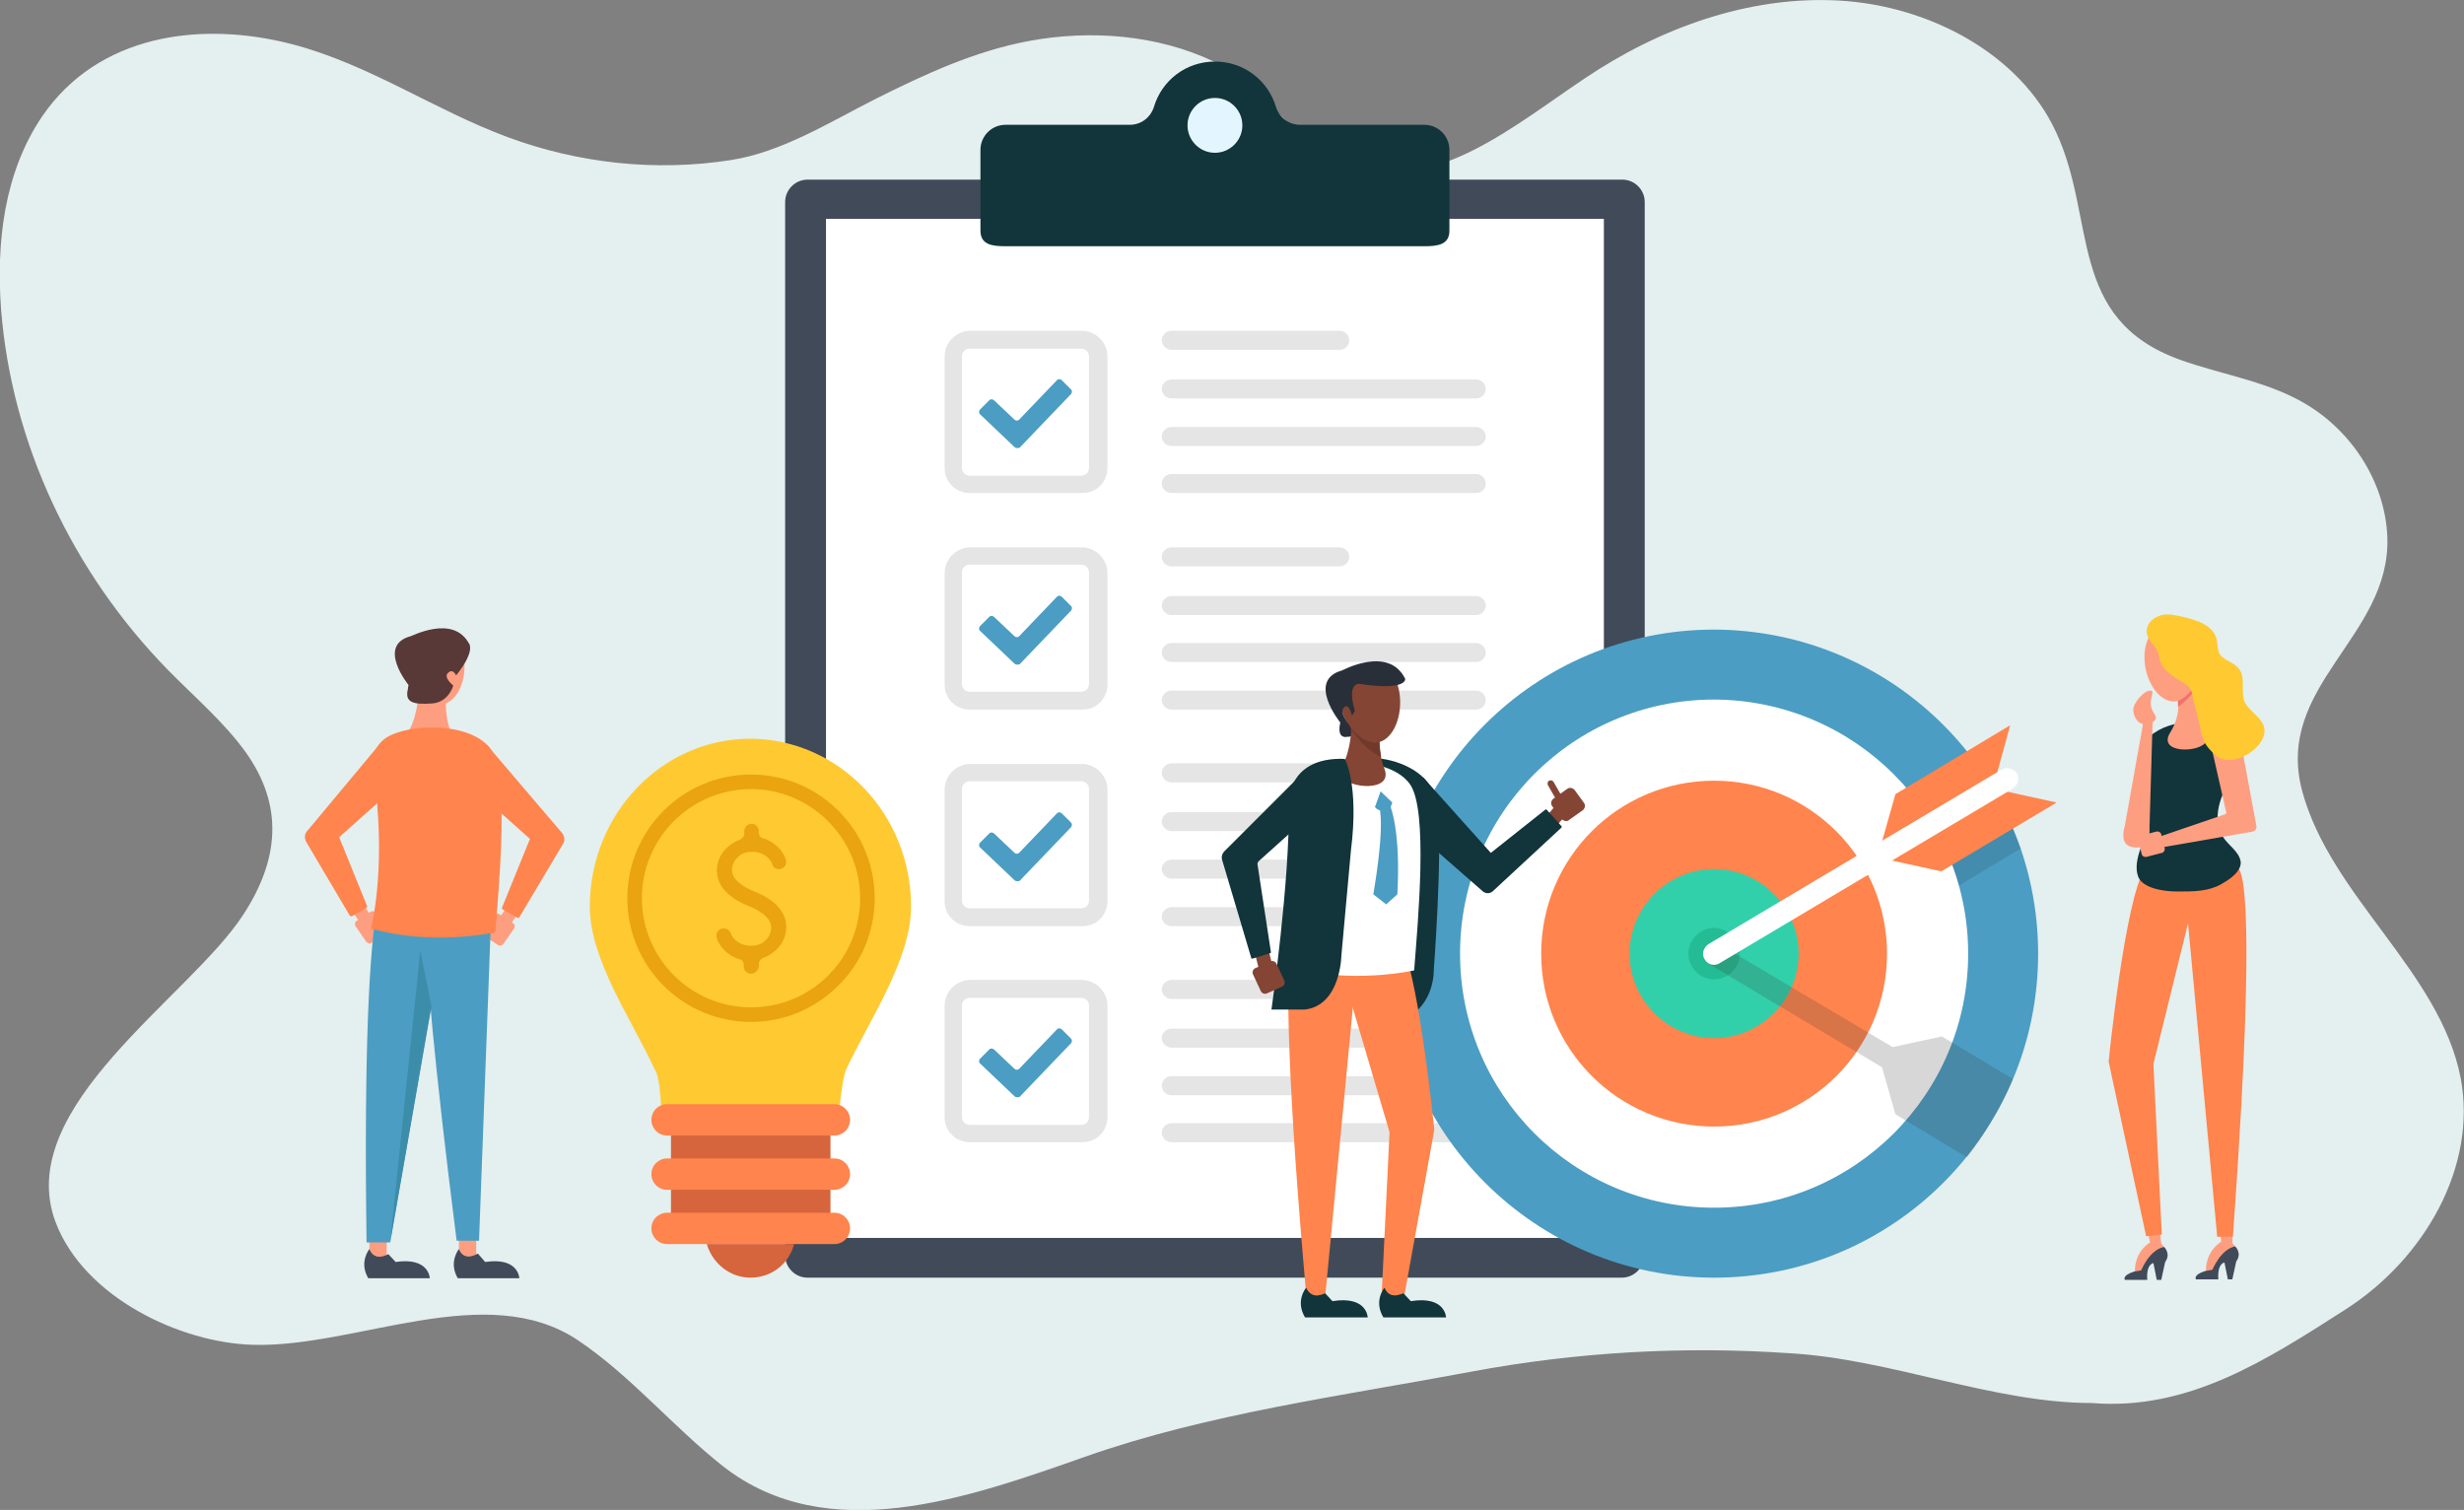 <?xml version="1.0" encoding="utf-8"?>
<!-- Generator: Adobe Illustrator 26.0.2, SVG Export Plug-In . SVG Version: 6.00 Build 0)  -->
<svg version="1.1" id="Layer_1" xmlns="http://www.w3.org/2000/svg" xmlns:xlink="http://www.w3.org/1999/xlink" x="0px" y="0px"
	 viewBox="0 0 440.3 269.8" style="enable-background:new 0 0 440.3 269.8;" xml:space="preserve">
<rect x="0" y="0" width="440.3" height="269.8" fill="#808080" stroke="none"/>
<style type="text/css">
	.st0{fill:#E4EFEF;}
	.st1{fill:#FE9E80;}
	.st2{fill:#FF844D;}
	.st3{fill:#414A59;}
	.st4{fill:#4B9DC3;}
	.st5{fill:#593838;}
	.st6{fill:#3C8DAA;}
	.st7{fill:#FFFFFF;}
	.st8{fill:#12343B;}
	.st9{fill:#E3F6FF;}
	.st10{fill:#E5E5E5;}
	.st11{opacity:0.11;}
	.st12{fill:#31D0AA;}
	.st13{fill:#24BC94;}
	.st14{opacity:0.2;}
	.st15{fill:#353535;}
	.st16{fill:#FFC931;}
	.st17{fill:#D6643C;}
	.st18{opacity:0.7;fill:#E09500;enable-background:new    ;}
	.st19{fill:#F0736D;}
	.st20{fill:#282F39;}
	.st21{fill:#844534;}
	.st22{fill:#72382A;}
</style>
<path class="st0" d="M373.8,250.7c17.2,1.4,31.1-7.6,45.3-16.7c14.2-9.1,23.6-25.6,20.6-41.4c-3.7-19-23.2-32.4-28.3-51.2
	c-5.1-18.9,15.9-27.6,15.2-45.5c-0.4-9.9-6.6-19.5-15.8-24.4c-6.5-3.5-14.2-4.7-21.2-7.2c-20.3-7.3-14.9-25.1-22.2-40.7
	C361,9.7,344.8,1,328.6,0.1c-16.2-0.9-32.2,5-45.4,13.9c-12.6,8.4-26.4,20.3-41.1,15.9c-10.4-3-15.4-14.2-25.2-18.9
	c-10.1-4.8-22-5.7-32.9-3.7c-9.8,1.8-18.8,6-27.6,10.4c-8.1,4.1-16.7,9.5-25.8,10.9c-13.4,2.1-27.2,0.6-39.9-4.1
	C77.5,19.6,66,11.5,52.2,7.9C35.6,3.6,17.5,6.3,7.6,20.7C0.7,30.8-0.7,43.4,0.2,55.4c1.9,23.7,12.6,46.7,29.8,64.3
	c4.7,4.8,10,9.3,13.9,14.7c6.9,9.7,5.9,19.3-0.4,29c-9.6,14.8-41.2,34.4-33.6,54.9c5.1,13.6,22.5,21.7,35.4,22
	c18.4,0.5,41.6-11.8,58-0.8c9.5,6.4,16.9,15.4,25.9,22.5c18.7,14.6,43.7,5.7,64.7-1.7c21.8-7.7,46.1-10.9,69-15.2
	c18.7-3.5,37.8-4.6,56.8-3.3C337.8,242.8,356.1,250.7,373.8,250.7z"/>
<g>
	<g>
		
			<rect x="89.4" y="162.1" transform="matrix(0.575 -0.818 0.818 0.575 -94.862 144.056)" class="st1" width="3.4" height="2.3"/>
		<path class="st1" d="M88.9,168.8l-2.3-1.5c-0.4-0.2-0.5-0.7-0.2-1.1l1.8-2.6c0.2-0.4,0.7-0.5,1.1-0.2l2.3,1.5
			c0.4,0.2,0.5,0.7,0.2,1.1l-1.8,2.6C89.7,169,89.2,169.1,88.9,168.8z"/>
	</g>
	<path class="st2" d="M85.4,141.6l9.3,8.3l-5,12.3c0,0.1,0,0.2,0.1,0.3l2.7,1.5c0.1,0.1,0.3,0,0.3-0.1l7.8-13.1
		c0.4-0.6,0.3-1.4-0.2-2L87,133.1L85.4,141.6z"/>
</g>
<g>
	<g>
		
			<rect x="63.1" y="161.2" transform="matrix(0.818 -0.575 0.575 0.818 -81.914 66.498)" class="st1" width="2.3" height="3.4"/>
		<path class="st1" d="M66.5,168.4l2.3-1.5c0.4-0.2,0.5-0.7,0.2-1.1l-1.8-2.6c-0.2-0.4-0.7-0.5-1.1-0.2l-2.3,1.5
			c-0.4,0.2-0.5,0.7-0.2,1.1l1.8,2.6C65.7,168.6,66.2,168.7,66.5,168.4z"/>
	</g>
	<path class="st2" d="M69.9,141.3l-9.3,8.3l5,12.3c0,0.1,0,0.3-0.1,0.3l-2.6,1.5c-0.1,0.1-0.3,0-0.4-0.1l-7.8-13.2
		c-0.3-0.6-0.3-1.3,0.1-1.8l13.1-15.7L69.9,141.3z"/>
</g>
<g>
	<rect x="66" y="221.1" class="st1" width="3.1" height="4.2"/>
	<path class="st3" d="M66,223.2c0,0-1.9,2.3-0.2,5.2h11c0,0-0.1-3.8-6.1-2.9l-1.3-1.4C69.3,224.1,67,225.6,66,223.2z"/>
</g>
<g>
	<rect x="82" y="221.1" class="st1" width="3.1" height="4.2"/>
	<path class="st3" d="M82,223.2c0,0-1.9,2.3-0.2,5.2h11c0,0-0.1-3.8-6.1-2.9l-1.3-1.5C85.3,224,83,225.6,82,223.2z"/>
</g>
<path class="st4" d="M69.9,156.9c0,0-5.4-7-4.4,65.1h4.2l10.7-61.6L69.9,156.9z"/>
<path class="st4" d="M76.5,157.1c0,0-3.2-0.7,5.1,64.6h4l2.4-64.4L76.5,157.1z"/>
<g>
	<path class="st1" d="M79.8,124c0,0-0.6,3.3,0.8,6.9c1.6,4.2-6.5,3.5-7.5,1.2c0,0-0.5-0.7,0.2-2c0.8-1.3,2.4-6.8,0.5-9.7L79.8,124z"
		/>
	<path class="st1" d="M83,119.1c0,3.7-1.9,6.7-4.2,6.7s-5.8-3.4-5.8-7.1c0-3.7,3.5-6.3,5.8-6.3C81.1,112.3,83,115.4,83,119.1z"/>
</g>
<path class="st5" d="M83.9,115.2c0,0,0.4,2-7.7,0.8c0,0-2.2-0.3-0.7,4.5l-0.5,0.8c0,0-0.5-2-1.2-1.5c-0.8,0.5-0.4,1.4,0.7,3.1
	c0,0,0.4,1.3,0.2,1.8c0,0-2.4,1.1-1.7-2.3c0,0-5.7-7,0.3-8.7C73.2,113.9,81.1,109.5,83.9,115.2z"/>
<path class="st5" d="M83.9,115.2c0,0,0.9,1.4-2.4,5.5c0,0-0.5-1.3-1.4-0.5c-1,0.8,0.9,2.3,0.9,2.3s-0.8,3-3.8,3.2
	c-3.1,0.2-5.3,0-4.1-3.1c0.1-0.3-0.1-4.1-0.1-4.1s-1.1-2.3-0.1-2.8c0.9-0.5,2.2-0.8,3.3-0.8s3.1-0.3,3.1-0.3S81.7,111.5,83.9,115.2z
	"/>
<path class="st2" d="M67.1,140.9c0,0-2.2-6.2,1.8-9c4-2.7,15.4-3,18.9,2.1c3.2,4.7,1.4,23.8,0.7,32.6c0,0-11.3,2.5-22.2-0.7
	C66.3,165.9,68.9,155.9,67.1,140.9z"/>
<polygon class="st6" points="69.7,222.2 77.1,179.8 75.1,169.9 "/>
<g>
	<path class="st3" d="M293.8,224.3c0,2.2-1.8,4-4,4H144.3c-2.2,0-4-1.8-4-4V36.1c0-2.2,1.8-4,4-4h145.6c2.2,0,4,1.8,4,4v188.2H293.8
		z"/>
</g>
<g>
	<rect x="147.6" y="39.1" class="st7" width="139" height="182.1"/>
</g>
<g>
	<g>
		<g>
			<g>
				<path class="st8" d="M232.3,22.3c-2,0-3.7-1.3-4.3-3.2c-1.4-4.7-5.7-8.1-10.9-8.1c-5.2,0-9.5,3.4-10.9,8.1
					c-0.6,1.9-2.3,3.2-4.3,3.2h-22.2c-2.5,0-4.5,2-4.5,4.5v14.4c0,2.5,2,2.8,4.5,2.8h74.8c2.5,0,4.5-0.3,4.5-2.8V26.8
					c0-2.5-2-4.5-4.5-4.5L232.3,22.3z"/>
			</g>
		</g>
	</g>
</g>
<path class="st9" d="M222,22.4c0,2.7-2.2,4.9-4.9,4.9c-2.7,0-4.9-2.2-4.9-4.9s2.2-4.9,4.9-4.9C219.8,17.5,222,19.7,222,22.4z"/>
<g>
	<g>
		<g>
			<g>
				<path class="st10" d="M239.4,62.5h-30.1c-0.9,0-1.7-0.8-1.7-1.7l0,0c0-0.9,0.8-1.7,1.7-1.7h30.1c0.9,0,1.7,0.8,1.7,1.7l0,0
					C241.1,61.7,240.4,62.5,239.4,62.5z"/>
			</g>
			<g>
				<path class="st10" d="M263.8,71.2h-54.5c-0.9,0-1.7-0.8-1.7-1.7l0,0c0-0.9,0.8-1.7,1.7-1.7h54.5c0.9,0,1.7,0.8,1.7,1.7l0,0
					C265.5,70.4,264.7,71.2,263.8,71.2z"/>
			</g>
			<g>
				<path class="st10" d="M263.8,79.7h-54.5c-0.9,0-1.7-0.8-1.7-1.7l0,0c0-0.9,0.8-1.7,1.7-1.7h54.5c0.9,0,1.7,0.8,1.7,1.7l0,0
					C265.5,78.9,264.7,79.7,263.8,79.7z"/>
			</g>
			<g>
				<path class="st10" d="M263.8,88.1h-54.5c-0.9,0-1.7-0.8-1.7-1.7l0,0c0-0.9,0.8-1.7,1.7-1.7h54.5c0.9,0,1.7,0.8,1.7,1.7l0,0
					C265.5,87.4,264.7,88.1,263.8,88.1z"/>
			</g>
			<g>
				<g>
					<g>
						<g>
							<path class="st10" d="M173.3,88.1c-1.2,0-2.4-0.5-3.2-1.3c-0.9-0.9-1.3-2-1.3-3.2V63.7c0-2.5,2.1-4.6,4.6-4.6h19.9
								c2.5,0,4.6,2.1,4.6,4.6v19.9c0,1.2-0.5,2.4-1.3,3.2c-0.9,0.9-2,1.3-3.2,1.3H173.3z M173.3,62.3c-0.4,0-0.7,0.1-1,0.4
								s-0.4,0.6-0.4,1v19.9c0,0.8,0.6,1.4,1.4,1.4h19.9c0.8,0,1.4-0.6,1.4-1.4V63.7c0-0.8-0.6-1.4-1.4-1.4l0,0H173.3z"/>
						</g>
					</g>
				</g>
			</g>
		</g>
		<g>
			<g>
				<path class="st4" d="M181.3,79.9l-6.2-5.9c-0.2-0.2-0.2-0.5,0-0.8l1.7-1.7c0.2-0.2,0.5-0.2,0.8,0l3.7,3.5c0.2,0.2,0.6,0.2,0.8,0
					l6.8-7.1c0.2-0.2,0.5-0.2,0.8,0l1.7,1.7c0.2,0.2,0.2,0.5,0,0.8l-9.2,9.6C181.9,80.1,181.5,80.1,181.3,79.9z"/>
			</g>
		</g>
	</g>
	<g>
		<g>
			<g>
				<path class="st10" d="M239.4,101.2h-30.1c-0.9,0-1.7-0.8-1.7-1.7l0,0c0-0.9,0.8-1.7,1.7-1.7h30.1c0.9,0,1.7,0.8,1.7,1.7l0,0
					C241.1,100.4,240.4,101.2,239.4,101.2z"/>
			</g>
			<g>
				<path class="st10" d="M263.8,109.9h-54.5c-0.9,0-1.7-0.8-1.7-1.7l0,0c0-0.9,0.8-1.7,1.7-1.7h54.5c0.9,0,1.7,0.8,1.7,1.7l0,0
					C265.5,109.1,264.7,109.9,263.8,109.9z"/>
			</g>
			<g>
				<path class="st10" d="M263.8,118.3h-54.5c-0.9,0-1.7-0.8-1.7-1.7l0,0c0-0.9,0.8-1.7,1.7-1.7h54.5c0.9,0,1.7,0.8,1.7,1.7l0,0
					C265.5,117.6,264.7,118.3,263.8,118.3z"/>
			</g>
			<g>
				<path class="st10" d="M263.8,126.8h-54.5c-0.9,0-1.7-0.8-1.7-1.7l0,0c0-0.9,0.8-1.7,1.7-1.7h54.5c0.9,0,1.7,0.8,1.7,1.7l0,0
					C265.5,126,264.7,126.8,263.8,126.8z"/>
			</g>
			<g>
				<g>
					<g>
						<g>
							<path class="st10" d="M173.3,126.8c-1.2,0-2.4-0.5-3.2-1.3c-0.9-0.9-1.3-2-1.3-3.2v-19.9c0-2.5,2.1-4.6,4.6-4.6h19.9
								c2.5,0,4.6,2.1,4.6,4.6v19.9c0,1.2-0.5,2.4-1.3,3.2c-0.9,0.9-2,1.3-3.2,1.3H173.3z M173.3,100.9c-0.4,0-0.7,0.1-1,0.4
								c-0.3,0.3-0.4,0.6-0.4,1v19.9c0,0.8,0.6,1.4,1.4,1.4h19.9c0.8,0,1.4-0.6,1.4-1.4v-19.9c0-0.8-0.6-1.4-1.4-1.4l0,0H173.3z"/>
						</g>
					</g>
				</g>
			</g>
		</g>
		<g>
			<g>
				<path class="st4" d="M181.3,118.6l-6.2-5.9c-0.2-0.2-0.2-0.5,0-0.8l1.7-1.7c0.2-0.2,0.5-0.2,0.8,0l3.7,3.5
					c0.2,0.2,0.6,0.2,0.8,0l6.8-7.1c0.2-0.2,0.5-0.2,0.8,0l1.7,1.7c0.2,0.2,0.2,0.5,0,0.8l-9.2,9.6
					C181.9,118.8,181.5,118.8,181.3,118.6z"/>
			</g>
		</g>
	</g>
	<g>
		<g>
			<g>
				<path class="st10" d="M239.4,139.8h-30.1c-0.9,0-1.7-0.8-1.7-1.7l0,0c0-0.9,0.8-1.7,1.7-1.7h30.1c0.9,0,1.7,0.8,1.7,1.7l0,0
					C241.1,139.1,240.4,139.8,239.4,139.8z"/>
			</g>
			<g>
				<path class="st10" d="M263.8,148.5h-54.5c-0.9,0-1.7-0.8-1.7-1.7l0,0c0-0.9,0.8-1.7,1.7-1.7h54.5c0.9,0,1.7,0.8,1.7,1.7l0,0
					C265.5,147.8,264.7,148.5,263.8,148.5z"/>
			</g>
			<g>
				<path class="st10" d="M263.8,157h-54.5c-0.9,0-1.7-0.8-1.7-1.7l0,0c0-0.9,0.8-1.7,1.7-1.7h54.5c0.9,0,1.7,0.8,1.7,1.7l0,0
					C265.5,156.2,264.7,157,263.8,157z"/>
			</g>
			<g>
				<path class="st10" d="M263.8,165.5h-54.5c-0.9,0-1.7-0.8-1.7-1.7l0,0c0-0.9,0.8-1.7,1.7-1.7h54.5c0.9,0,1.7,0.8,1.7,1.7l0,0
					C265.5,164.7,264.7,165.5,263.8,165.5z"/>
			</g>
			<g>
				<g>
					<g>
						<g>
							<path class="st10" d="M173.3,165.5c-1.2,0-2.4-0.5-3.2-1.3c-0.9-0.9-1.3-2-1.3-3.2v-19.9c0-2.5,2.1-4.6,4.6-4.6h19.9
								c2.5,0,4.6,2.1,4.6,4.6V161c0,1.2-0.5,2.4-1.3,3.2c-0.9,0.9-2,1.3-3.2,1.3H173.3z M173.3,139.6c-0.4,0-0.7,0.1-1,0.4
								c-0.3,0.3-0.4,0.6-0.4,1v19.9c0,0.8,0.6,1.4,1.4,1.4h19.9c0.8,0,1.4-0.6,1.4-1.4V141c0-0.8-0.6-1.4-1.4-1.4l0,0H173.3z"/>
						</g>
					</g>
				</g>
			</g>
		</g>
		<g>
			<g>
				<path class="st4" d="M181.3,157.3l-6.2-5.9c-0.2-0.2-0.2-0.5,0-0.8l1.7-1.7c0.2-0.2,0.5-0.2,0.8,0l3.7,3.5
					c0.2,0.2,0.6,0.2,0.8,0l6.8-7.1c0.2-0.2,0.5-0.2,0.8,0l1.7,1.7c0.2,0.2,0.2,0.5,0,0.8l-9.2,9.6
					C181.9,157.5,181.5,157.5,181.3,157.3z"/>
			</g>
		</g>
	</g>
	<g>
		<g>
			<g>
				<path class="st10" d="M239.4,178.5h-30.1c-0.9,0-1.7-0.8-1.7-1.7l0,0c0-0.9,0.8-1.7,1.7-1.7h30.1c0.9,0,1.7,0.8,1.7,1.7l0,0
					C241.1,177.7,240.4,178.5,239.4,178.5z"/>
			</g>
			<g>
				<path class="st10" d="M263.8,187.2h-54.5c-0.9,0-1.7-0.8-1.7-1.7l0,0c0-0.9,0.8-1.7,1.7-1.7h54.5c0.9,0,1.7,0.8,1.7,1.7l0,0
					C265.5,186.4,264.7,187.2,263.8,187.2z"/>
			</g>
			<g>
				<path class="st10" d="M263.8,195.7h-54.5c-0.9,0-1.7-0.8-1.7-1.7l0,0c0-0.9,0.8-1.7,1.7-1.7h54.5c0.9,0,1.7,0.8,1.7,1.7l0,0
					C265.5,194.9,264.7,195.7,263.8,195.7z"/>
			</g>
			<g>
				<path class="st10" d="M263.8,204.1h-54.5c-0.9,0-1.7-0.8-1.7-1.7l0,0c0-0.9,0.8-1.7,1.7-1.7h54.5c0.9,0,1.7,0.8,1.7,1.7l0,0
					C265.5,203.4,264.7,204.1,263.8,204.1z"/>
			</g>
			<g>
				<g>
					<g>
						<g>
							<path class="st10" d="M173.3,204.1c-1.2,0-2.4-0.5-3.2-1.3c-0.9-0.9-1.3-2-1.3-3.2v-19.9c0-2.5,2.1-4.6,4.6-4.6h19.9
								c2.5,0,4.6,2.1,4.6,4.6v19.9c0,1.2-0.5,2.4-1.3,3.2c-0.9,0.9-2,1.3-3.2,1.3H173.3z M173.3,178.3c-0.4,0-0.7,0.1-1,0.4
								c-0.3,0.3-0.4,0.6-0.4,1v19.9c0,0.8,0.6,1.4,1.4,1.4h19.9c0.8,0,1.4-0.6,1.4-1.4v-19.9c0-0.8-0.6-1.4-1.4-1.4l0,0H173.3z"/>
						</g>
					</g>
				</g>
			</g>
		</g>
		<g>
			<g>
				<path class="st4" d="M181.3,195.9l-6.2-5.9c-0.2-0.2-0.2-0.5,0-0.8l1.7-1.7c0.2-0.2,0.5-0.2,0.8,0l3.7,3.5
					c0.2,0.2,0.6,0.2,0.8,0l6.8-7.1c0.2-0.2,0.5-0.2,0.8,0l1.7,1.7c0.2,0.2,0.2,0.5,0,0.8l-9.2,9.6
					C181.9,196.1,181.5,196.1,181.3,195.9z"/>
			</g>
		</g>
	</g>
</g>
<g>
	<g>
		<g>
			<g>
				<g>
					<g>
						<g>
							<g>
								<g>
									<path class="st4" d="M364.2,170.4c0,32-25.9,57.9-57.9,57.9c-31.9,0-57.9-25.9-57.9-57.9s25.9-57.9,57.9-57.9
										C338.3,112.6,364.2,138.5,364.2,170.4z"/>
								</g>
							</g>
						</g>
					</g>
				</g>
			</g>
		</g>
	</g>
</g>
<g>
	<g>
		<g>
			<g>
				<path class="st7" d="M351.7,170.4c0,25.1-20.3,45.4-45.4,45.4s-45.4-20.3-45.4-45.4s20.3-45.4,45.4-45.4
					C331.4,125.1,351.7,145.4,351.7,170.4z"/>
			</g>
		</g>
	</g>
</g>
<g class="st11">
	<path d="M357.9,144.2l-10.7,6.4c1.2,2.4,2.1,5,2.9,7.6l11-6.6C360.1,149.1,359.1,146.6,357.9,144.2z"/>
</g>
<g>
	<g>
		<g>
			<g>
				<path class="st2" d="M337.2,170.4c0,17.1-13.8,30.9-30.9,30.9s-30.9-13.8-30.9-30.9s13.8-30.9,30.9-30.9
					C323.4,139.5,337.2,153.4,337.2,170.4z"/>
			</g>
		</g>
	</g>
</g>
<g>
	<g>
		<g>
			<g>
				<path class="st12" d="M321.4,170.4c0,8.3-6.8,15.1-15.1,15.1c-8.3,0-15.1-6.8-15.1-15.1s6.8-15.1,15.1-15.1
					C314.6,155.3,321.4,162.1,321.4,170.4z"/>
			</g>
		</g>
	</g>
</g>
<g>
	<g>
		<g>
			<g>
				<g>
					<g>
						<g>
							<g>
								<g>
									<path class="st13" d="M310.9,170.4c0,2.5-2.1,4.6-4.6,4.6s-4.6-2.1-4.6-4.6s2.1-4.6,4.6-4.6
										C308.8,165.9,310.9,167.9,310.9,170.4z"/>
								</g>
							</g>
						</g>
					</g>
				</g>
			</g>
		</g>
	</g>
</g>
<g class="st14">
	<g>
		<g>
			<g>
				<g>
					<g>
						<g>
							<g>
								<g>
									<path class="st15" d="M359.7,192.8l-12.7-7.6l-8.8,1.9l-30.9-18.3c-0.9-0.6-2.1-0.2-2.7,0.7s-0.2,2.1,0.7,2.7l31,18.5
										l2.4,8.4l12.8,7.7C354.8,202.4,357.6,197.8,359.7,192.8z"/>
								</g>
							</g>
						</g>
					</g>
				</g>
			</g>
		</g>
	</g>
</g>
<g>
	<g>
		<g>
			<g>
				<g>
					<g>
						<g>
							<g>
								<g>
									<g>
										<polygon class="st2" points="359.2,129.6 338.7,141.9 335.5,153.2 356.1,140.9 										"/>
									</g>
								</g>
							</g>
						</g>
					</g>
				</g>
			</g>
		</g>
	</g>
	<g>
		<g>
			<g>
				<g>
					<g>
						<g>
							<g>
								<g>
									<g>
										<polygon class="st2" points="335.5,153.2 356.1,140.9 367.5,143.4 346.9,155.7 										"/>
									</g>
								</g>
							</g>
						</g>
					</g>
				</g>
			</g>
		</g>
	</g>
	<g>
		<g>
			<g>
				<g>
					<g>
						<g>
							<g>
								<g>
									<g>
										<path class="st7" d="M306.3,172.4c-0.7,0-1.3-0.3-1.7-1c-0.6-0.9-0.2-2.1,0.7-2.7l52.4-31.2c0.9-0.5,2.1-0.2,2.7,0.7
											c0.5,0.9,0.2,2.1-0.7,2.7l-52.4,31.2C307,172.3,306.6,172.4,306.3,172.4z"/>
									</g>
								</g>
							</g>
						</g>
					</g>
				</g>
			</g>
		</g>
	</g>
</g>
<g>
	<g>
		<g>
			<path class="st16" d="M117.6,192.9c0.2,0.7,0.3,1.4,0.3,2.1c0.1,0.8,0.2,1.5,0.2,2.3c0.1,0.8,0.2,1.6,0.3,2.4
				c0.1,0.2,0.1,0.5,0.2,0.7h30.9c0-0.1,0-0.1,0.1-0.2c0.2-0.8,0.3-1.6,0.4-2.3c0.1-0.8,0.2-1.5,0.3-2.3c0.1-0.7,0.2-1.4,0.3-2.1
				c0.1-0.7,0.5-2.3,0.6-2.4c4.3-9.1,11.6-19.7,11.6-29.1c0-16.5-12.8-29.9-28.7-30l0,0l0,0c-15.8,0-28.7,13.4-28.7,30
				c0,9.5,7.4,20,11.6,29.1C117.2,191.2,117.6,192.5,117.6,192.9z"/>
		</g>
	</g>
</g>
<g>
	<g>
		<g>
			<g>
				<g>
					<g>
						<g>
							<rect x="119.9" y="200.4" class="st17" width="28.5" height="17.9"/>
						</g>
					</g>
				</g>
			</g>
		</g>
	</g>
</g>
<g>
	<g>
		<g>
			<g>
				<g>
					<g>
						<g>
							<path class="st2" d="M119.2,202.9c-1.6,0-2.8-1.3-2.8-2.8c0-1.6,1.3-2.8,2.8-2.8h29.9c1.6,0,2.8,1.3,2.8,2.8
								c0,1.6-1.3,2.8-2.8,2.8H119.2z"/>
						</g>
					</g>
				</g>
			</g>
		</g>
	</g>
</g>
<g>
	<g>
		<g>
			<g>
				<g>
					<g>
						<g>
							<path class="st2" d="M119.2,212.6c-1.6,0-2.8-1.3-2.8-2.8c0-1.6,1.3-2.8,2.8-2.8h29.9c1.6,0,2.8,1.3,2.8,2.8
								c0,1.6-1.3,2.8-2.8,2.8H119.2z"/>
						</g>
					</g>
				</g>
			</g>
		</g>
	</g>
</g>
<g>
	<g>
		<g>
			<g>
				<g>
					<g>
						<g>
							<path class="st2" d="M119.2,222.3c-1.6,0-2.8-1.3-2.8-2.8c0-1.6,1.3-2.8,2.8-2.8h29.9c1.6,0,2.8,1.3,2.8,2.8
								c0,1.6-1.3,2.8-2.8,2.8H119.2z"/>
						</g>
					</g>
				</g>
			</g>
		</g>
	</g>
</g>
<g>
	<path class="st17" d="M126.3,222.3c1,3.4,4.1,6,7.8,6c3.8,0,6.9-2.5,7.8-6H126.3z"/>
</g>
<path class="st18" d="M134.2,182.6c-12.2,0-22.1-9.9-22.1-22.1c0-12.2,9.9-22.1,22.1-22.1s22.1,9.9,22.1,22.1
	c0,5.9-2.3,11.5-6.5,15.6C145.6,180.3,140.1,182.6,134.2,182.6z M134.2,141c-10.7,0-19.5,8.7-19.5,19.5c0,10.7,8.7,19.5,19.5,19.5
	c5.2,0,10.1-2,13.8-5.7s5.7-8.6,5.7-13.8C153.7,149.8,144.9,141,134.2,141z"/>
<path class="st18" d="M134.2,174c-0.7,0-1.3-0.6-1.3-1.3v-0.3c0-0.5-0.3-0.9-0.8-1c-1.9-0.6-3.4-2-4-3.7c-0.1-0.3-0.1-0.7,0-1
	s0.4-0.6,0.7-0.7c0.1-0.1,0.3-0.1,0.5-0.1c0.6,0,1.1,0.3,1.3,0.9c0.5,1.3,1.9,2.2,3.6,2.2c1,0,1.9-0.3,2.5-0.9
	c0.5-0.4,1.1-1.2,1.1-2.4c0-1.9-2.5-3.2-4-3.8c-5-2-5.7-4.8-5.7-6.3c0-1.7,0.7-3.2,2-4.3c0.6-0.5,1.3-1,2.2-1.3
	c0.4-0.2,0.7-0.6,0.7-1v-0.5c0-0.7,0.6-1.3,1.3-1.3s1.3,0.6,1.3,1.3v0.3c0,0.5,0.3,0.9,0.8,1c1.9,0.6,3.4,2,4,3.7
	c0.1,0.3,0.1,0.7,0,1s-0.4,0.6-0.7,0.7c-0.2,0.1-0.3,0.1-0.5,0.1c-0.6,0-1.1-0.3-1.2-0.9c-0.5-1.3-1.9-2.2-3.6-2.2
	c-1,0-1.9,0.3-2.5,0.9c-0.7,0.6-1.1,1.5-1.1,2.4c0,1.9,2.5,3.2,4,3.8c5,2,5.7,4.8,5.7,6.3c0,1.7-0.7,3.2-2,4.3
	c-0.6,0.5-1.3,1-2.2,1.3c-0.4,0.2-0.7,0.6-0.7,1v0.5C135.5,173.4,134.9,174,134.2,174z"/>
<g>
	<path class="st1" d="M386.7,222.8l-0.5-0.6l-0.4-3.6h-2.4l0.8,3.4c0,0-2.9,1.6-2.7,5.5l1.5,0.2
		C382.9,227.6,385.6,222.9,386.7,222.8z"/>
	<path class="st3" d="M386.7,222.8c0,0,1.3,1.2,0.2,2.7l-0.7,3.2h-0.8l-0.6-3c0,0-1.3,0.1-1.1,3h-4c0,0-0.6-0.8,1.7-1.5l1.2-0.2
		C382.7,226.9,384,223.4,386.7,222.8z"/>
</g>
<path class="st2" d="M391.1,164.5l-6.3,25.6l1.5,30.5l-2.8,0.3l-6.7-31.2c0,0,2.9-29.1,6.5-34.5l11.4,1.5L391.1,164.5z"/>
<g>
	<path class="st1" d="M399.4,222.7l-0.5-0.6l0.1-3.6h-2.4l0.3,3.4c0,0-2.9,1.6-2.7,5.5l1.5,0.2C395.6,227.6,398.3,222.9,399.4,222.7
		z"/>
	<path class="st3" d="M399.4,222.7c0,0,1.3,1.2,0.2,2.7l-0.7,3.2h-0.8l-0.6-3c0,0-1.3,0.1-1.1,3h-4c0,0-0.6-0.8,1.7-1.5l1.2-0.2
		C395.4,226.9,396.7,223.3,399.4,222.7z"/>
</g>
<path class="st2" d="M399.4,155.1c0,0,4.8-6.3-0.4,65.9h-2.8l-5.9-63.4L399.4,155.1z"/>
<path class="st8" d="M393.2,128.9c1.3,0.1,2.6,0.3,3.9,0.7s3.1,1.4,3.3,2.9c0.3,1.8-0.3,3.4-1.1,5c-0.9,1.9-2,3.8-2.6,5.8
	s-0.7,4.4,0.5,6.2c1,1.6,2.9,2.6,3.2,4.5c0.1,1-0.6,2.4-3.5,4c-2.3,1.3-5,1.3-7.6,1.3c-4.5,0-6.7-1.3-7.2-2.6
	c-0.6-1.5-0.2-3.3,0.3-4.8c0.6-1.5,1.3-3,1.5-4.7c0.5-4.2-3-8.4-1.8-12.5c0.7-2.5,3-4.2,5.4-5C389.4,129.1,391.3,128.8,393.2,128.9z
	"/>
<g>
	<path class="st1" d="M389,124.1c0,0,1.1,3.1-1.2,6.8c-2.4,3.8,5.5,3.7,6.5,1.5c0,0,0.5-0.7-0.2-2c-0.8-1.3-2.4-6.8-0.6-9.8
		L389,124.1z"/>
	<path class="st19" d="M392.7,122.7c0.1-0.4,0.2-0.8,0.3-1.2l-4,2.8c0.1,0.3,0.2,1,0.2,2C390.9,125.1,392,123.7,392.7,122.7z"/>
	<path class="st1" d="M383.4,119.5c0.8,3.7,3.2,6.2,5.5,5.8c2.3-0.5,5-4.5,4.3-8.2c-0.8-3.7-4.7-5.5-7-5
		C383.9,112.5,382.7,115.8,383.4,119.5z"/>
</g>
<path class="st1" d="M400.5,133l2.7,14.6c0.1,0.4-0.2,0.9-0.7,1l-16.7,2.9l-0.2-1.9l12-4.1c0.2-0.1,0.3-0.2,0.2-0.4l-2.5-11
	L400.5,133z"/>
<path class="st1" d="M383.4,126.8l-3.7,20.7c0,0-1,3,0.8,3.7s3.8,0,3.6-3.3l0.6-20.5L383.4,126.8z"/>
<path class="st1" d="M382.1,150.2l0.6,2.4c0.1,0.4,0.5,0.6,0.9,0.5l2.7-0.7c0.4-0.1,0.6-0.5,0.5-0.9l-0.6-2.4
	c-0.1-0.4-0.5-0.6-0.9-0.5l-2.7,0.7C382.2,149.4,382,149.8,382.1,150.2z"/>
<path class="st1" d="M385,127.6c0.8,1.1-0.6,1.8-1.8,1.8c-1.2,0-2-1.4-2-2.6c0-1.2,1.9-3.4,3-3.4C385.5,123.4,383.3,125.2,385,127.6
	z"/>
<path class="st16" d="M384.8,110.6c-0.7,0.5-1.2,1.3-1.2,2.2c0,1,0.7,1.9,1.4,2.7c1.8,2.2-0.7,3.2,5.5,6.7c1,0.6,1.2,1.5,1.4,2.6
	c0.2,1.1,0.7,2.6,0.9,3.6c0.3,1.4,0.5,2.5,1,3.9c0.3,0.9,1.5,2.2,2.3,2.8c1.5,1.2,3.8,0.7,5.5-0.3c1.8-1.1,3.6-3.1,2.9-5.1
	c-0.6-1.7-2.6-2.6-3.4-4.3c-0.8-1.9,0.3-4.4-1.1-6c-0.9-1.1-2.7-1.4-3.4-2.6c-0.4-0.8-0.3-1.7-0.5-2.6c-0.3-1.2-1.2-2.1-2.3-2.7
	c-1.1-0.6-2.2-0.9-3.4-1.2c-1.4-0.3-2.8-0.7-4.2-0.4C385.7,110.1,385.2,110.3,384.8,110.6z"/>
<polygon class="st20" points="241,131.7 242.2,131.2 242.5,129.3 240.5,129.1 "/>
<g>
	<polygon class="st21" points="278,143.9 279.5,146 277,148.9 275.1,147.3 	"/>
	<path class="st21" d="M280.4,146.5l2.4-1.7c0.4-0.3,0.6-0.9,0.2-1.4l-1.6-2.2c-0.3-0.4-0.9-0.6-1.4-0.2l-2.4,1.7
		c-0.4,0.3-0.6,0.9-0.2,1.4l1.6,2.2C279.4,146.7,280,146.9,280.4,146.5z"/>
</g>
<path class="st8" d="M254.3,138.9l12.1,13.5l9.7-7.7c0.1-0.1,0.2-0.1,0.3,0l2.6,2.9c0.1,0.1,0.1,0.2,0,0.3l-12.3,11.4
	c-0.5,0.4-1.2,0.4-1.7,0l-10.4-9.1L254.3,138.9z"/>
<path class="st8" d="M246.3,135.5c0,0,9.7,0.7,10.6,8.8s-0.7,29.1-0.7,29.1s0.2,6.1-5.2,8.7l-5.5-19.4L246.3,135.5z"/>
<g>
	<rect x="247.4" y="228" class="st1" width="3.2" height="4.2"/>
</g>
<path class="st2" d="M241,177.6l7.3,24.7l-1.5,31l3.8,0.1l5.7-31.5c0,0-2.9-29.6-6.6-35l-11.5,1.5L241,177.6z"/>
<path class="st2" d="M232.3,162.1c0,0-5.4-4,1.1,69.1l3.4,0.5l6.4-66.9L232.3,162.1z"/>
<path class="st7" d="M231,147.2c0,0-2.2-6.4,1.8-9.1c4-2.8,15.7-3,19.2,2.1c3.2,4.7,1.4,24.2,0.7,33.2c0,0-11.5,2.6-22.6-0.7
	C230.1,172.8,232.8,162.5,231,147.2z"/>
<path class="st21" d="M246.6,130.4c0,0-0.6,3.4,0.8,7c1.6,4.2-6.6,3.5-7.6,1.3c0,0-0.5-0.7,0.2-2.1c0.8-1.4,2.4-6.9,0.6-9.9
	L246.6,130.4z"/>
<path class="st22" d="M241.4,130.2c0-0.1,0-0.2,0-0.4l5.1,2.4c0,0.8,0.1,1.9,0.3,3.1C243.9,133.9,242.1,131.3,241.4,130.2z"/>
<path class="st21" d="M250.2,125.5c0,4-2,7.2-4.5,7.2s-6.2-3.7-6.2-7.6c0-4,3.8-6.8,6.2-6.8S250.2,121.5,250.2,125.5z"/>
<path class="st20" d="M251.1,121.3c0,0,0.4,2.2-8.2,0.9c0,0-2.3-0.3-0.8,4.8l-0.5,0.9c0,0-0.5-2.2-1.3-1.6s-0.4,1.5,0.8,3.3
	c0,0,0.4,1.4,0.2,1.9c0,0-2.6,1.2-1.8-2.4c0,0-6.1-7.5,0.3-9.3C239.7,119.9,248.1,115.2,251.1,121.3z"/>
<path class="st8" d="M240.3,135.6c0,0,2.6,4.5,1.1,16.4l-1.7,18.7c0,0-0.1,9-6.6,9.7h-5.9c0,0,3.3-23,3.1-36.4
	C230.2,144.1,229.6,135.2,240.3,135.6z"/>
<g>
	
		<rect x="224.3" y="169.1" transform="matrix(0.97 -0.245 0.245 0.97 -34.98 60.379)" class="st21" width="2.5" height="3.8"/>
	<path class="st21" d="M226.4,177.5l2.7-1.2c0.4-0.2,0.6-0.7,0.4-1.1l-1.4-3c-0.2-0.4-0.7-0.6-1.1-0.4l-2.7,1.2
		c-0.4,0.2-0.6,0.7-0.4,1.1l1.4,3C225.5,177.5,226,177.7,226.4,177.5z"/>
</g>
<path class="st8" d="M233.8,145.9l-8.9,8c-0.1,0.1-0.2,0.3-0.2,0.5l2.4,15.7c0,0.1,0,0.2-0.1,0.2l-3.2,1c-0.1,0-0.2,0-0.2-0.1
	l-5.2-17.5c-0.2-0.6,0-1.2,0.4-1.6l13.3-13.3L233.8,145.9z"/>
<path class="st4" d="M246.6,144.8c-0.4-0.1-0.7-0.3-0.9-0.6l1-2.8l2.1,2c-0.1,0.3-0.2,0.5-0.3,0.8c0.6,1.7,1.7,6.3,1.2,15.6l-2,1.8
	l-2.3-1.8C245.4,159.7,247.3,149.4,246.6,144.8z"/>
<path class="st8" d="M247.4,230.1c0,0-2,2.3-0.2,5.3h11.2c0,0-0.1-3.9-6.3-2.9l-1.3-1.4C250.7,231,248.4,232.5,247.4,230.1z"/>
<path class="st8" d="M233.4,230.1c0,0-2,2.3-0.2,5.3h11.2c0,0-0.1-3.9-6.3-2.9l-1.3-1.4C236.8,231,234.5,232.5,233.4,230.1z"/>
<path class="st21" d="M279.3,143.8L279.3,143.8c0.3-0.2,0.3-0.5,0.2-0.8l-1.9-3.3c-0.2-0.3-0.5-0.3-0.8-0.2l0,0
	c-0.3,0.2-0.3,0.5-0.2,0.8l1.9,3.3C278.6,143.9,279,143.9,279.3,143.8z"/>
</svg>
